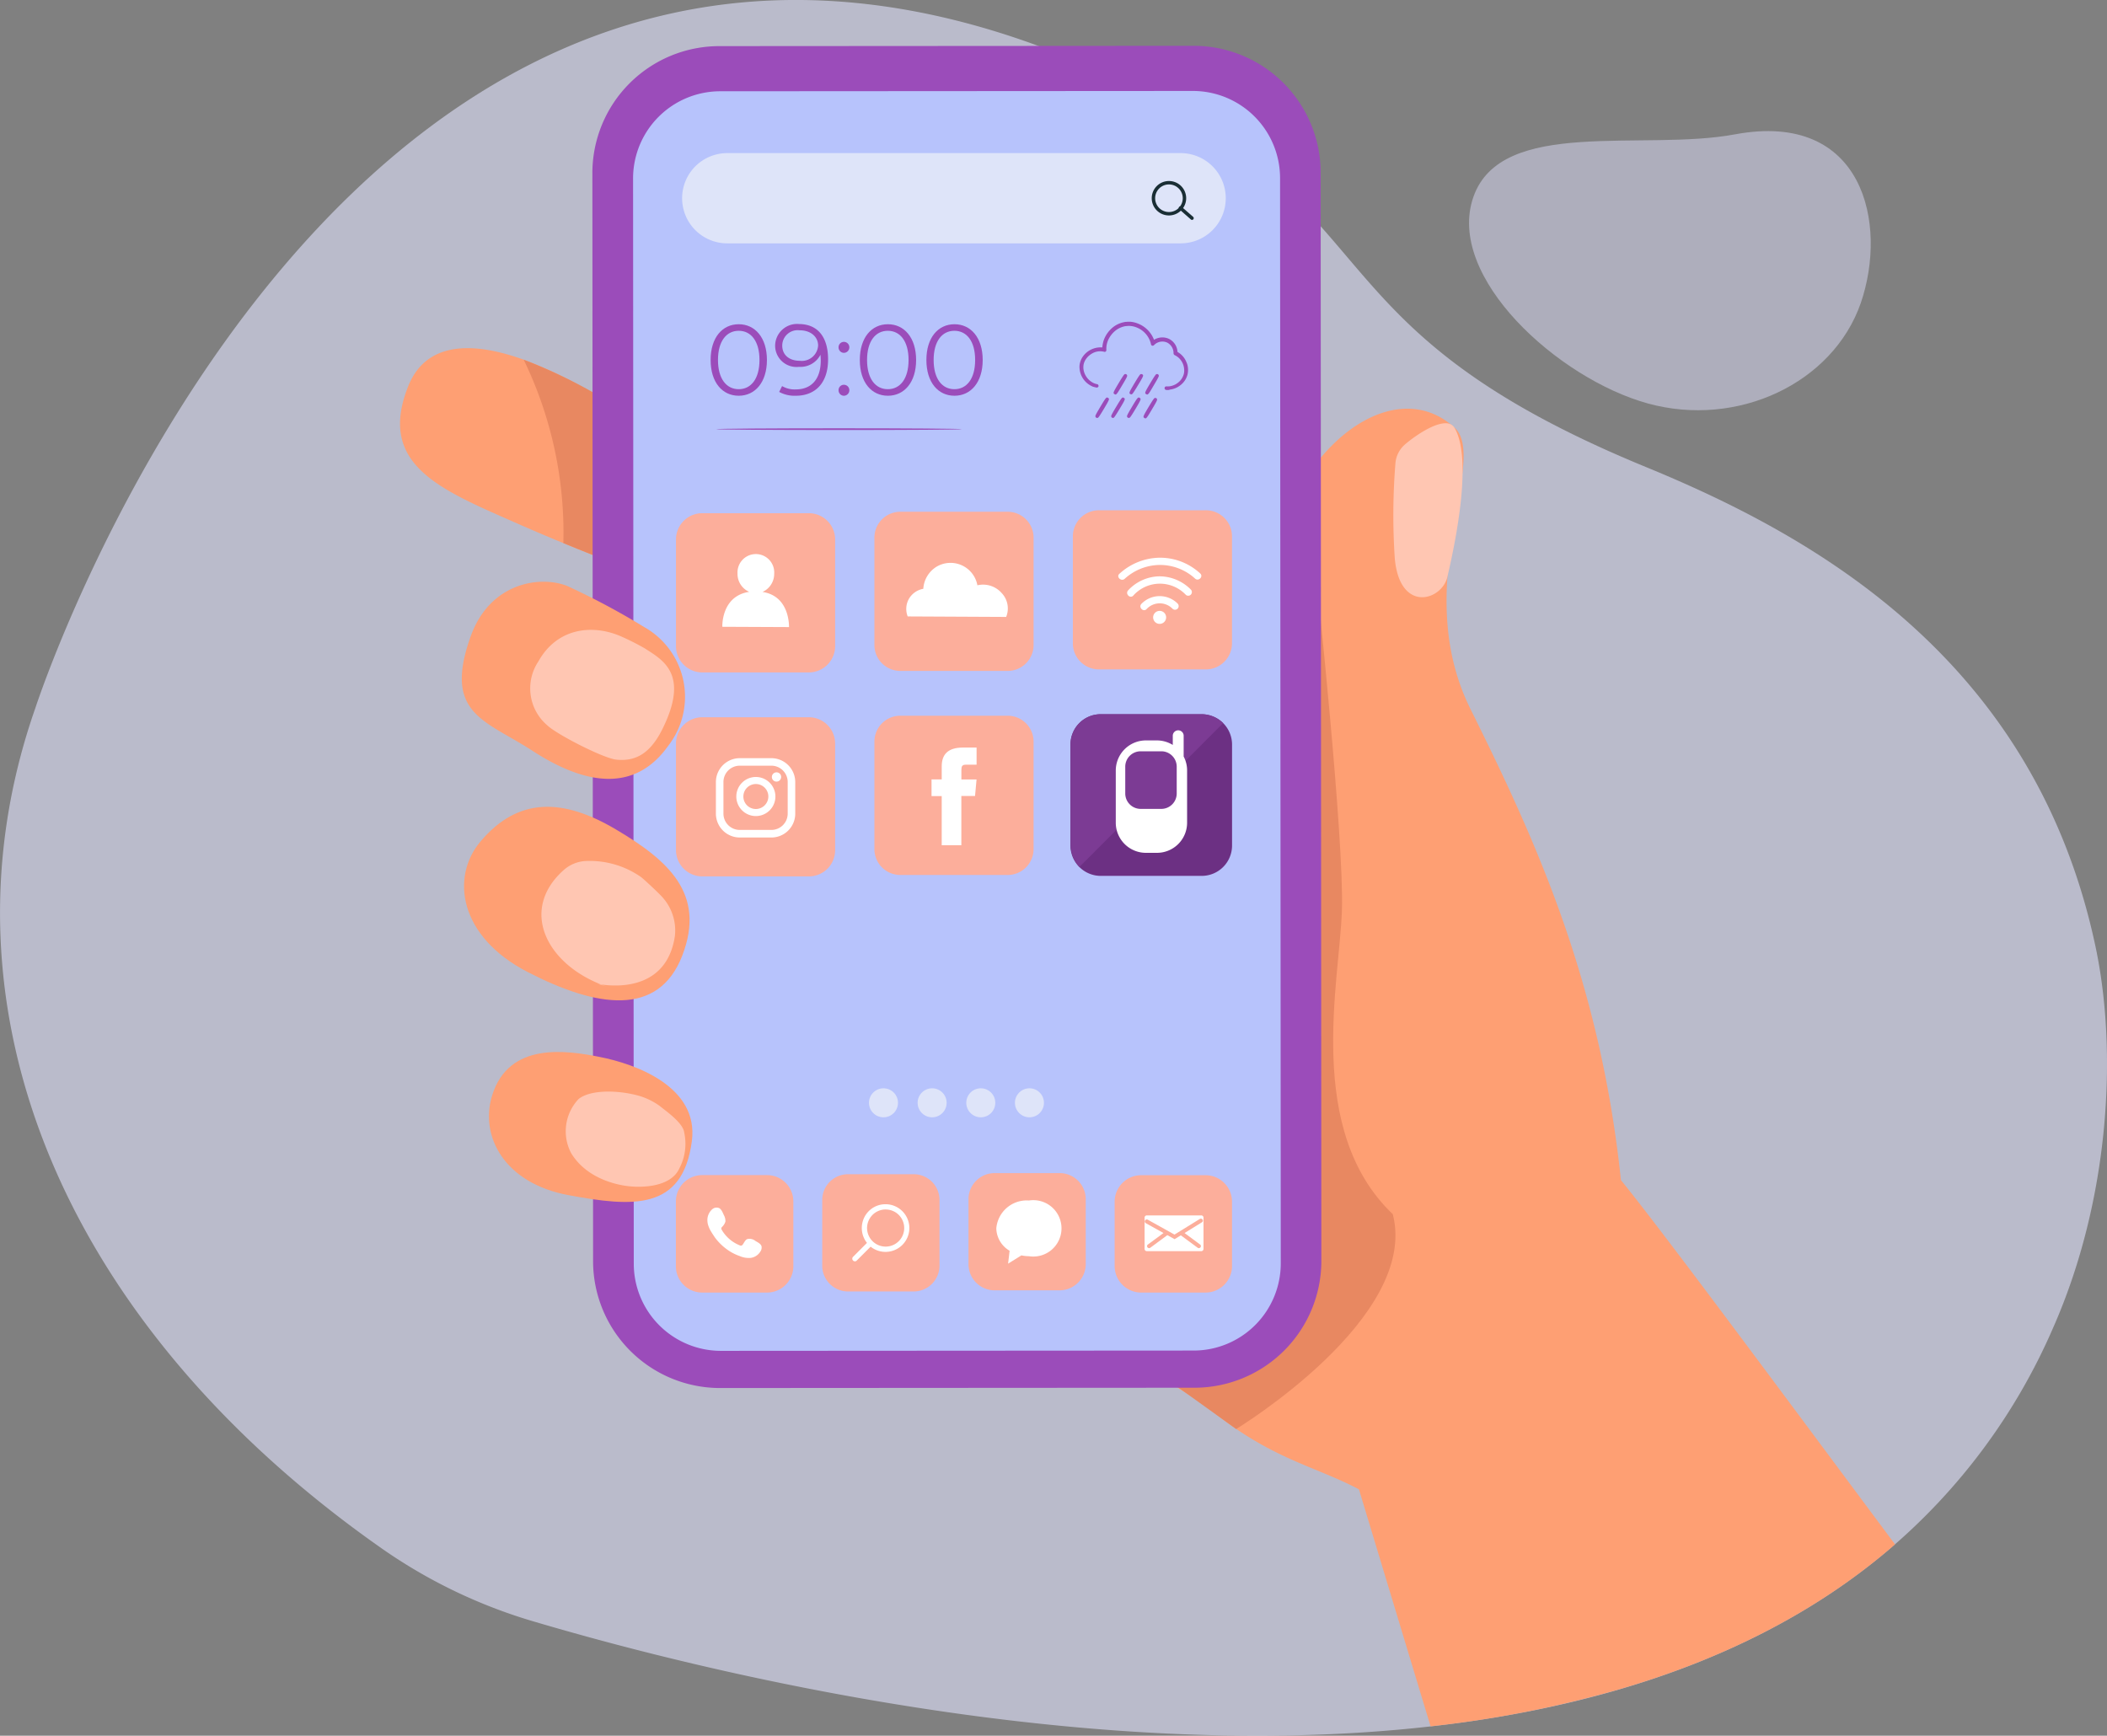 <svg xmlns="http://www.w3.org/2000/svg" width="240" height="197.729" viewBox="0 0 240 197.729">
  <rect x="0" y="0" width="240" height="197.729" fill="#808080" stroke="none"/>
  <g id="outils_app" transform="translate(-200.916 -173.788)">
    <g id="Calque_4" transform="translate(200.916 173.788)">
      <path id="Tracé_3846" data-name="Tracé 3846" d="M434.738,325.14a69.13,69.13,0,0,1-18.668,25.173c-8.835,7.492-19.345,12.6-30.7,15.926-36.968,10.82-83,2.719-109.907-3.993-5.461-1.365-10.131-2.673-13.78-3.752a59.392,59.392,0,0,1-17.268-8.3c-.023-.023-.057-.034-.08-.057-36.062-25.3-51.391-61.453-39.389-95.7.184-.539,35.546-109.3,119.384-73.374,36.808,15.765,23.269,29.166,64.069,45.929,19.069,7.837,44.312,21.812,51.242,54.787C442.1,293.541,441.278,310.373,434.738,325.14Z" transform="translate(-200.916 -173.788)" fill="#e1e2fe" opacity="0.6"/>
      <g id="Groupe_1720" transform="translate(167.329 14.935)" opacity="0.47">
        <path id="Tracé_1365" d="M956.4,323.567c-3.19,9.122-14.032,14.216-24.233,11.416s-23.074-14.422-19.884-23.533,19.379-5.163,29.843-7.137C956.717,301.629,959.528,314.5,956.4,323.567Z" transform="translate(-911.784 -303.953)" fill="#e1e2fe"/>
      </g>
    </g>
    <g id="Calque_6" transform="translate(246.48 179.01)">
      <g id="Groupe_3233" data-name="Groupe 3233" transform="translate(0 0)">
        <g id="Groupe_3225" data-name="Groupe 3225" transform="translate(0 34.441)">
          <path id="Tracé_3847" data-name="Tracé 3847" d="M626.525,545.511s-4.062-1.423-9.9-3.832c-1.71-.7-3.568-1.492-5.519-2.352-8.64-3.809-15.65-6.643-12.162-15.478,2.192-5.553,8.1-4.888,13.172-3.063a48.374,48.374,0,0,1,7.16,3.385Z" transform="translate(-598.027 -519.475)" fill="#fe9f73"/>
          <path id="Tracé_3848" data-name="Tracé 3848" d="M725.321,551.794A45.26,45.26,0,0,0,720.8,530.9a58.539,58.539,0,0,1,7.848,3.695l6.574,21.031C735.211,555.626,731.161,554.2,725.321,551.794Z" transform="translate(-706.713 -529.589)" fill="#e88861"/>
        </g>
        <g id="Groupe_3226" data-name="Groupe 3226" transform="translate(76.001 41.34)">
          <path id="Tracé_3849" data-name="Tracé 3849" d="M1354.02,709.56c.229-.2.459-.39.688-.6-12.4-16.637-26.516-35.729-31.22-41.489-2.364-22.649-9.7-38.7-17.119-53.628-7-14.055,2.088-28.466-1.824-32.081-7.274-6.689-19.161,2.983-20.94,16.866a47.7,47.7,0,0,0,.3,8.479c.723,6.632,1.01,20.263-2.57,28.879-.126.31-.264.62-.413.918-4.165,8.789-26.711,27.732-18.851,48.545.333.883,8.353,3.236,15.214,8.617,6.689,5.255,11.348,5.989,16.362,8.628l8.158,27a127.45,127.45,0,0,0,21.513-4.222C1334.676,722.158,1345.185,717.053,1354.02,709.56Z" transform="translate(-1260.42 -579.597)" fill="#fe9f73"/>
          <path id="Tracé_3850" data-name="Tracé 3850" d="M1584.328,609.41a73.953,73.953,0,0,1,.08-10.946,3.193,3.193,0,0,1,1.113-2.077c1.5-1.274,4.716-3.373,5.611-1.859,2,3.4.275,12.323-.815,16.981C1589.687,614.206,1584.9,615.663,1584.328,609.41Z" transform="translate(-1547.018 -592.348)" fill="#ffc6b2"/>
        </g>
        <path id="Tracé_3851" data-name="Tracé 3851" d="M1368.7,847.828s20.894-12.678,17.842-24.474c-10.039-9.569-6.058-26.516-5.794-34.616s-2.868-37.439-2.868-37.439L1361,842.3Z" transform="translate(-1273.459 -690.26)" fill="#e88861"/>
        <g id="Groupe_3229" data-name="Groupe 3229" transform="translate(21.912)">
          <g id="Groupe_3228" data-name="Groupe 3228">
            <path id="Tracé_3852" data-name="Tracé 3852" d="M857.578,372.164l-54.03.034a14.465,14.465,0,0,1-14.468-14.457L789,233.8a14.465,14.465,0,0,1,14.457-14.468l54.03-.034a14.465,14.465,0,0,1,14.468,14.457l.08,123.939A14.458,14.458,0,0,1,857.578,372.164Z" transform="translate(-789 -219.3)" fill="#9b4cba"/>
            <path id="Tracé_3853" data-name="Tracé 3853" d="M893.251,407.59l-53.835.034a9.931,9.931,0,0,1-9.936-9.925l-.08-123.629a9.931,9.931,0,0,1,9.925-9.936l53.835-.034a9.931,9.931,0,0,1,9.936,9.925l.08,123.629A9.931,9.931,0,0,1,893.251,407.59Z" transform="translate(-824.765 -258.96)" fill="#b7c3fc"/>
            <g id="Groupe_3227" data-name="Groupe 3227" transform="translate(8.009 10.017)">
              <path id="Tracé_3854" data-name="Tracé 3854" d="M925.807,433.557a6.038,6.038,0,0,1-6.035,6.047l-54.856.034a6.038,6.038,0,0,1-6.047-6.035l-.011-13.86L858.8,312.67a6.038,6.038,0,0,1,6.035-6.047h7.825l40.651-.023h6.368a6.038,6.038,0,0,1,6.047,6.035l.057,107.107Z" transform="translate(-858.8 -306.6)" fill="#b7c3fc"/>
            </g>
          </g>
        </g>
        <g id="Groupe_3230" data-name="Groupe 3230" transform="translate(7.037 61.048)">
          <path id="Tracé_3855" data-name="Tracé 3855" d="M671.377,751.85c-3.041-1.216-8.8-.448-11.015,5.76-3.144,8.823,1.629,9.489,7.045,13.011s11.382,5.152,15.444-.539a9.108,9.108,0,0,0-2.708-13.55A84.178,84.178,0,0,0,671.377,751.85Z" transform="translate(-659.359 -751.364)" fill="#fe9f73"/>
          <path id="Tracé_3856" data-name="Tracé 3856" d="M737.636,799.867a28.94,28.94,0,0,1,2.731,1.377c2.054,1.331,5.106,2.9,2.042,9.133-1.515,3.086-3.3,3.74-5.278,3.545-1.469-.149-6.827-2.891-7.882-3.924a5.524,5.524,0,0,1-1-7.263C730.4,798.88,734.423,798.479,737.636,799.867Z" transform="translate(-719.526 -793.655)" fill="#ffc6b2"/>
        </g>
        <g id="Groupe_3231" data-name="Groupe 3231" transform="translate(7.293 86.686)">
          <path id="Tracé_3857" data-name="Tracé 3857" d="M663.449,978.788c-3.385,4.027-2.467,10.8,5.393,14.858s14.9,5.152,17.612-1.893-1.629-10.843-7.584-14.365S667.786,973.636,663.449,978.788Z" transform="translate(-661.589 -974.82)" fill="#fe9f73"/>
          <path id="Tracé_3858" data-name="Tracé 3858" d="M749.749,1030.369c.367.275,2.191,1.985,2.478,2.341a5.654,5.654,0,0,1,1.388,4.406c-1.342,8.812-12.541,4.177-7.561,5.806-6.919-2.272-10.3-8.663-5.14-13.309a4.1,4.1,0,0,1,2.593-1.067A10.217,10.217,0,0,1,749.749,1030.369Z" transform="translate(-729.6 -1022.374)" fill="#ffc6b2"/>
        </g>
        <g id="Groupe_3232" data-name="Groupe 3232" transform="translate(10.135 114.615)">
          <path id="Tracé_3859" data-name="Tracé 3859" d="M686.7,1223.236c-1.4,4.589,1.388,9.959,8.709,11.313s13.011,1.8,14.055-6.161c.815-6.2-6.437-8.789-10.487-9.581C695.276,1218.073,688.6,1216.995,686.7,1223.236Z" transform="translate(-686.356 -1218.238)" fill="#fe9f73"/>
          <path id="Tracé_3860" data-name="Tracé 3860" d="M770.391,1257.962a7.726,7.726,0,0,1,2.7,1.251c.665.551,2.639,1.9,2.777,3.006a6,6,0,0,1-.539,4.073c-1.136,2.582-5.542,2.077-5.542,2.077s-4.647-.229-6.8-3.8a5.346,5.346,0,0,1,.849-6.15C765.124,1257.377,768.05,1257.377,770.391,1257.962Z" transform="translate(-753.634 -1253.055)" fill="#ffc6b2"/>
        </g>
      </g>
      <g id="Groupe_3318" data-name="Groupe 3318" transform="translate(31.423 12.22)">
        <g id="Groupe_3234" data-name="Groupe 3234" transform="translate(3.958 19.471)">
          <path id="Tracé_3861" data-name="Tracé 3861" d="M906.4,499.773c0-2.559,1.342-4.073,3.2-4.073s3.213,1.526,3.213,4.073-1.354,4.073-3.213,4.073S906.4,502.332,906.4,499.773Zm5.565,0c0-2.146-.964-3.327-2.364-3.327s-2.364,1.182-2.364,3.327.964,3.327,2.364,3.327S911.965,501.919,911.965,499.773Z" transform="translate(-906.4 -495.677)" fill="#9b4cba"/>
          <path id="Tracé_3862" data-name="Tracé 3862" d="M976.435,499.527c0,2.731-1.492,4.142-3.672,4.142a3.685,3.685,0,0,1-1.9-.436l.333-.665a2.815,2.815,0,0,0,1.56.379c1.732,0,2.845-1.113,2.845-3.293,0-.184-.011-.413-.034-.654a2.566,2.566,0,0,1-2.455,1.377,2.432,2.432,0,0,1-2.708-2.409,2.5,2.5,0,0,1,2.742-2.467C975.276,495.523,976.435,497,976.435,499.527Zm-1.136-1.595c0-.883-.734-1.721-2.123-1.721a1.757,1.757,0,0,0-1.962,1.744c0,1.056.78,1.733,2.019,1.733A1.859,1.859,0,0,0,975.3,497.932Z" transform="translate(-963.057 -495.5)" fill="#9b4cba"/>
          <path id="Tracé_3863" data-name="Tracé 3863" d="M1033.4,513.82a.607.607,0,0,1,.608-.62.617.617,0,0,1,.62.62.627.627,0,0,1-.62.631A.617.617,0,0,1,1033.4,513.82Zm0,4.888a.607.607,0,0,1,.608-.62.617.617,0,0,1,.62.62.627.627,0,0,1-.62.631A.617.617,0,0,1,1033.4,518.707Z" transform="translate(-1018.828 -511.169)" fill="#9b4cba"/>
          <path id="Tracé_3864" data-name="Tracé 3864" d="M1054.5,499.773c0-2.559,1.342-4.073,3.2-4.073s3.213,1.526,3.213,4.073-1.354,4.073-3.213,4.073S1054.5,502.332,1054.5,499.773Zm5.553,0c0-2.146-.964-3.327-2.364-3.327s-2.364,1.182-2.364,3.327.964,3.327,2.364,3.327S1060.053,501.919,1060.053,499.773Z" transform="translate(-1037.507 -495.677)" fill="#9b4cba"/>
          <path id="Tracé_3865" data-name="Tracé 3865" d="M1120.6,499.773c0-2.559,1.342-4.073,3.2-4.073s3.213,1.526,3.213,4.073-1.354,4.073-3.213,4.073S1120.6,502.332,1120.6,499.773Zm5.553,0c0-2.146-.964-3.327-2.364-3.327s-2.364,1.182-2.364,3.327.964,3.327,2.364,3.327S1126.153,501.919,1126.153,499.773Z" transform="translate(-1096.023 -495.677)" fill="#9b4cba"/>
        </g>
        <g id="Groupe_3238" data-name="Groupe 3238" transform="translate(0.711)">
          <g id="Groupe_3235" data-name="Groupe 3235">
            <path id="Tracé_3866" data-name="Tracé 3866" d="M934.883,336.08H883.24a5.139,5.139,0,0,1-5.14-5.14h0a5.139,5.139,0,0,1,5.14-5.14h51.643a5.139,5.139,0,0,1,5.14,5.14h0A5.139,5.139,0,0,1,934.883,336.08Z" transform="translate(-878.1 -325.8)" fill="#dee4f9"/>
          </g>
          <g id="Groupe_3236" data-name="Groupe 3236" transform="translate(53.491 3.178)">
            <path id="Tracé_3867" data-name="Tracé 3867" d="M1346.262,357.424a1.962,1.962,0,1,1,1.962-1.962A1.968,1.968,0,0,1,1346.262,357.424Zm0-3.534a1.572,1.572,0,1,0,1.572,1.572A1.574,1.574,0,0,0,1346.262,353.89Z" transform="translate(-1344.3 -353.5)" fill="#1a2e35"/>
          </g>
          <g id="Groupe_3237" data-name="Groupe 3237" transform="translate(56.601 6.093)">
            <path id="Tracé_3868" data-name="Tracé 3868" d="M1372.886,380.42a.173.173,0,0,1-.126-.046l-1.285-1.124a.2.2,0,1,1,.252-.3l1.285,1.124a.2.2,0,0,1,.023.275A.2.2,0,0,1,1372.886,380.42Z" transform="translate(-1371.406 -378.906)" fill="#1a2e35"/>
          </g>
        </g>
        <g id="Groupe_3272" data-name="Groupe 3272" transform="translate(45.964 19.219)">
          <g id="Groupe_3271" data-name="Groupe 3271">
            <g id="Groupe_3242" data-name="Groupe 3242">
              <g id="Groupe_3241" data-name="Groupe 3241">
                <g id="Groupe_3240" data-name="Groupe 3240">
                  <g id="Groupe_3239" data-name="Groupe 3239">
                    <path id="Tracé_3869" data-name="Tracé 3869" d="M1283.924,502.266c0-.011.149.011.413-.023a2.176,2.176,0,0,0,1.056-.459,2.062,2.062,0,0,0,.528-.631,1.647,1.647,0,0,0,.172-.436,2.431,2.431,0,0,0,.057-.5,2.8,2.8,0,0,0-.08-.528,2.374,2.374,0,0,0-.229-.528,2,2,0,0,0-.895-.815l-.023-.011v-.023a1.474,1.474,0,0,0-2.524-1.1l-.046.046-.011-.069a2.894,2.894,0,0,0-1.755-2.008,2.227,2.227,0,0,0-.711-.172.927.927,0,0,0-.184-.011h-.183a1.888,1.888,0,0,0-.356.046,2.759,2.759,0,0,0-1.251.6,3.047,3.047,0,0,0-.792,1.056,2.67,2.67,0,0,0-.229,1.216v.046l-.046-.011a2.079,2.079,0,0,0-1.377.161,2.346,2.346,0,0,0-.539.367,2.177,2.177,0,0,0-.39.482,1.972,1.972,0,0,0-.218.539,1.732,1.732,0,0,0-.034.539,2.062,2.062,0,0,0,.287.918,2.146,2.146,0,0,0,.987.906,2.93,2.93,0,0,0,.459.149h-.034a.355.355,0,0,1-.092-.023.906.906,0,0,1-.149-.034,2.033,2.033,0,0,1-.2-.069,2.179,2.179,0,0,1-1.01-.906,2.115,2.115,0,0,1-.3-.929,1.88,1.88,0,0,1,.034-.562,2.113,2.113,0,0,1,.218-.562,2.3,2.3,0,0,1,.4-.493,2.415,2.415,0,0,1,.562-.379,2.068,2.068,0,0,1,1.423-.172l-.046.034a2.676,2.676,0,0,1,.241-1.251,3.238,3.238,0,0,1,.815-1.09,2.7,2.7,0,0,1,1.285-.62,3.558,3.558,0,0,1,.367-.046h.184a.987.987,0,0,1,.184.011,2.574,2.574,0,0,1,.723.184,2.956,2.956,0,0,1,1.8,2.054l-.069-.023a1.541,1.541,0,0,1,2.639,1.147l-.023-.034a2.128,2.128,0,0,1,.918.849,2.459,2.459,0,0,1,.229.539,3.037,3.037,0,0,1,.08.551,2.453,2.453,0,0,1-.057.516,1.93,1.93,0,0,1-.184.447,2.169,2.169,0,0,1-1.629,1.09c-.138.011-.241.011-.31.011A.12.12,0,0,1,1283.924,502.266Z" transform="translate(-1274.022 -494.717)" fill="#9b4cba"/>
                    <path id="Tracé_3870" data-name="Tracé 3870" d="M1282.6,501.068h-.115a.521.521,0,0,1-.115-.011.2.2,0,0,1-.161-.138.227.227,0,0,1,.046-.207.235.235,0,0,1,.184-.057,1.941,1.941,0,0,0,.344-.011,1.994,1.994,0,0,0,.964-.425,1.765,1.765,0,0,0,.482-.574,1.629,1.629,0,0,0,.161-.4,1.486,1.486,0,0,0,.046-.447,2.122,2.122,0,0,0-.069-.482,1.8,1.8,0,0,0-.207-.482,1.829,1.829,0,0,0-.8-.734.245.245,0,0,1-.138-.2,1.354,1.354,0,0,0-.711-1.228,1.318,1.318,0,0,0-1.48.252l-.046.046a.2.2,0,0,1-.195.046.2.2,0,0,1-.138-.149l-.011-.069a2.67,2.67,0,0,0-1.629-1.859,2.347,2.347,0,0,0-.654-.161.813.813,0,0,0-.161-.011h-.172l-.092.011a1.555,1.555,0,0,0-.229.023,2.517,2.517,0,0,0-1.17.562,2.957,2.957,0,0,0-.746.987,2.459,2.459,0,0,0-.218,1.124v.046a.208.208,0,0,1-.069.161.186.186,0,0,1-.172.034l-.046-.011a1.808,1.808,0,0,0-1.239.149,2.456,2.456,0,0,0-.5.344,2.191,2.191,0,0,0-.356.436,1.7,1.7,0,0,0-.2.482,1.828,1.828,0,0,0-.034.482,1.941,1.941,0,0,0,.264.838,2.063,2.063,0,0,0,.895.838,1.948,1.948,0,0,0,.379.126.185.185,0,0,1,.161.1.229.229,0,0,1,.023.149.213.213,0,0,1-.252.138l-.092-.023a1.427,1.427,0,0,1-.184-.046l-.046-.011a.541.541,0,0,1-.172-.069,2.431,2.431,0,0,1-1.411-2,1.875,1.875,0,0,1,.034-.608,2.306,2.306,0,0,1,.241-.62,2.561,2.561,0,0,1,.436-.539,2.5,2.5,0,0,1,1.882-.654,3.154,3.154,0,0,1,.252-1.056,3.4,3.4,0,0,1,.861-1.159,2.9,2.9,0,0,1,1.377-.665,1.156,1.156,0,0,1,.287-.034l.092-.011h.207a1.461,1.461,0,0,1,.218.011,3.016,3.016,0,0,1,.769.2,3.212,3.212,0,0,1,1.824,1.847,1.8,1.8,0,0,1,1.721-.1,1.763,1.763,0,0,1,.952,1.48,2.323,2.323,0,0,1,.872.861,3.333,3.333,0,0,1,.252.585,2.5,2.5,0,0,1,.08.6,2.356,2.356,0,0,1-.069.562,2.4,2.4,0,0,1-.207.5,2.269,2.269,0,0,1-.6.688,2.344,2.344,0,0,1-1.182.493A.5.5,0,0,1,1282.6,501.068Z" transform="translate(-1272.5 -493.3)" fill="#9b4cba"/>
                  </g>
                </g>
              </g>
            </g>
            <g id="Groupe_3246" data-name="Groupe 3246" transform="translate(3.899 5.95)">
              <g id="Groupe_3245" data-name="Groupe 3245">
                <g id="Groupe_3244" data-name="Groupe 3244">
                  <g id="Groupe_3243" data-name="Groupe 3243">
                    <path id="Tracé_3871" data-name="Tracé 3871" d="M1309.436,546.9a16.267,16.267,0,0,1-1.147,1.916,8.318,8.318,0,0,1,.539-.975A10.632,10.632,0,0,1,1309.436,546.9Z" transform="translate(-1308.08 -546.699)" fill="#9b4cba"/>
                    <path id="Tracé_3872" data-name="Tracé 3872" d="M1306.7,547.494a.3.3,0,0,1-.115-.046c-.184-.115-.184-.149.47-1.251.6-1,.643-1.01.723-1.033a.229.229,0,0,1,.149.023h0a.178.178,0,0,1,.092.126c.023.08.034.126-.562,1.124C1306.956,547.288,1306.818,547.494,1306.7,547.494Z" transform="translate(-1306.484 -545.161)" fill="#9b4cba"/>
                  </g>
                </g>
              </g>
            </g>
            <g id="Groupe_3250" data-name="Groupe 3250" transform="translate(5.701 5.95)">
              <g id="Groupe_3249" data-name="Groupe 3249">
                <g id="Groupe_3248" data-name="Groupe 3248">
                  <g id="Groupe_3247" data-name="Groupe 3247">
                    <path id="Tracé_3873" data-name="Tracé 3873" d="M1325.136,546.9a16.244,16.244,0,0,1-1.147,1.916,8.318,8.318,0,0,1,.539-.975A10.682,10.682,0,0,1,1325.136,546.9Z" transform="translate(-1323.78 -546.699)" fill="#9b4cba"/>
                    <path id="Tracé_3874" data-name="Tracé 3874" d="M1322.392,547.471a.335.335,0,0,1-.1-.023c-.184-.115-.184-.149.47-1.251.6-1,.643-1.01.723-1.033a.229.229,0,0,1,.149.023h0c.184.115.184.149-.482,1.251-.6,1-.643,1.01-.723,1.033Z" transform="translate(-1322.184 -545.161)" fill="#9b4cba"/>
                  </g>
                </g>
              </g>
            </g>
            <g id="Groupe_3254" data-name="Groupe 3254" transform="translate(7.502 5.95)">
              <g id="Groupe_3253" data-name="Groupe 3253">
                <g id="Groupe_3252" data-name="Groupe 3252">
                  <g id="Groupe_3251" data-name="Groupe 3251">
                    <path id="Tracé_3875" data-name="Tracé 3875" d="M1340.936,546.9a16.244,16.244,0,0,1-1.147,1.916,8.318,8.318,0,0,1,.539-.975A6.736,6.736,0,0,1,1340.936,546.9Z" transform="translate(-1339.569 -546.699)" fill="#9b4cba"/>
                    <path id="Tracé_3876" data-name="Tracé 3876" d="M1338.1,547.494a.3.3,0,0,1-.115-.046c-.184-.115-.184-.149.47-1.251.6-1,.642-1.01.723-1.033a.229.229,0,0,1,.149.023h0a.178.178,0,0,1,.092.126c.023.08.034.126-.562,1.124C1338.368,547.288,1338.23,547.494,1338.1,547.494Z" transform="translate(-1337.884 -545.161)" fill="#9b4cba"/>
                  </g>
                </g>
              </g>
            </g>
            <g id="Groupe_3258" data-name="Groupe 3258" transform="translate(1.816 8.621)">
              <g id="Groupe_3257" data-name="Groupe 3257">
                <g id="Groupe_3256" data-name="Groupe 3256">
                  <g id="Groupe_3255" data-name="Groupe 3255">
                    <path id="Tracé_3877" data-name="Tracé 3877" d="M1291.236,570.3a16.281,16.281,0,0,1-1.147,1.916,16.25,16.25,0,0,1,1.147-1.916Z" transform="translate(-1289.886 -570.085)" fill="#9b4cba"/>
                    <path id="Tracé_3878" data-name="Tracé 3878" d="M1288.535,570.766a.335.335,0,0,1-.1-.023.178.178,0,0,1-.092-.126c-.023-.08-.034-.126.562-1.124.654-1.1.688-1.113.872-1.01h0c.184.115.184.149-.47,1.251-.6,1-.643,1.01-.723,1.033Z" transform="translate(-1288.332 -568.441)" fill="#9b4cba"/>
                  </g>
                </g>
              </g>
            </g>
            <g id="Groupe_3262" data-name="Groupe 3262" transform="translate(3.618 8.621)">
              <g id="Groupe_3261" data-name="Groupe 3261">
                <g id="Groupe_3260" data-name="Groupe 3260">
                  <g id="Groupe_3259" data-name="Groupe 3259">
                    <path id="Tracé_3879" data-name="Tracé 3879" d="M1306.936,570.3a16.281,16.281,0,0,1-1.147,1.916,8.313,8.313,0,0,1,.539-.975A10.632,10.632,0,0,1,1306.936,570.3Z" transform="translate(-1305.586 -570.085)" fill="#9b4cba"/>
                    <path id="Tracé_3880" data-name="Tracé 3880" d="M1304.235,570.766a.335.335,0,0,1-.1-.023.178.178,0,0,1-.092-.126c-.023-.08-.034-.126.562-1.124.666-1.1.688-1.113.872-1.01h0c.183.115.183.149-.482,1.251-.6,1-.642,1.01-.723,1.033Z" transform="translate(-1304.032 -568.441)" fill="#9b4cba"/>
                  </g>
                </g>
              </g>
            </g>
            <g id="Groupe_3266" data-name="Groupe 3266" transform="translate(5.419 8.621)">
              <g id="Groupe_3265" data-name="Groupe 3265">
                <g id="Groupe_3264" data-name="Groupe 3264">
                  <g id="Groupe_3263" data-name="Groupe 3263">
                    <path id="Tracé_3881" data-name="Tracé 3881" d="M1322.736,570.3a8.345,8.345,0,0,1-.539.975,8.245,8.245,0,0,1-.608.941,8.326,8.326,0,0,1,.539-.975A6.743,6.743,0,0,1,1322.736,570.3Z" transform="translate(-1321.374 -570.085)" fill="#9b4cba"/>
                    <path id="Tracé_3882" data-name="Tracé 3882" d="M1319.935,570.766a.335.335,0,0,1-.1-.023.178.178,0,0,1-.092-.126c-.023-.08-.034-.126.562-1.124.654-1.1.688-1.113.872-1.01h0c.183.115.183.149-.47,1.251-.6,1-.643,1.01-.723,1.033Z" transform="translate(-1319.732 -568.441)" fill="#9b4cba"/>
                  </g>
                </g>
              </g>
            </g>
            <g id="Groupe_3270" data-name="Groupe 3270" transform="translate(7.307 8.67)">
              <g id="Groupe_3269" data-name="Groupe 3269">
                <g id="Groupe_3268" data-name="Groupe 3268">
                  <g id="Groupe_3267" data-name="Groupe 3267">
                    <path id="Tracé_3883" data-name="Tracé 3883" d="M1339.136,570.7a16.237,16.237,0,0,1-1.147,1.916,8.326,8.326,0,0,1,.539-.975A6.762,6.762,0,0,1,1339.136,570.7Z" transform="translate(-1337.78 -570.487)" fill="#9b4cba"/>
                    <path id="Tracé_3884" data-name="Tracé 3884" d="M1336.4,571.194a.3.3,0,0,1-.115-.046c-.184-.115-.184-.149.47-1.251.6-1,.643-1.01.723-1.033a.229.229,0,0,1,.149.023h0a.178.178,0,0,1,.092.126c.023.08.034.126-.562,1.124C1336.656,570.988,1336.518,571.194,1336.4,571.194Z" transform="translate(-1336.184 -568.861)" fill="#9b4cba"/>
                  </g>
                </g>
              </g>
            </g>
          </g>
        </g>
        <g id="Groupe_3273" data-name="Groupe 3273" transform="translate(21.995 106.534)">
          <circle id="Ellipse_480" data-name="Ellipse 480" cx="1.652" cy="1.652" r="1.652" fill="#dee4f9"/>
        </g>
        <g id="Groupe_3274" data-name="Groupe 3274" transform="translate(27.537 106.534)">
          <circle id="Ellipse_481" data-name="Ellipse 481" cx="1.652" cy="1.652" r="1.652" fill="#dee4f9"/>
        </g>
        <g id="Groupe_3275" data-name="Groupe 3275" transform="translate(33.079 106.534)">
          <circle id="Ellipse_482" data-name="Ellipse 482" cx="1.652" cy="1.652" r="1.652" fill="#dee4f9"/>
        </g>
        <g id="Groupe_3276" data-name="Groupe 3276" transform="translate(38.621 106.534)">
          <circle id="Ellipse_483" data-name="Ellipse 483" cx="1.652" cy="1.652" r="1.652" fill="#dee4f9"/>
        </g>
        <g id="Groupe_3277" data-name="Groupe 3277" transform="translate(0 116.424)">
          <path id="Tracé_3885" data-name="Tracé 3885" d="M882.284,1353.878h-7.389a3,3,0,0,1-2.995-2.995v-7.389a3,3,0,0,1,2.995-2.995h7.389a3,3,0,0,1,2.995,2.995v7.389A3,3,0,0,1,882.284,1353.878Z" transform="translate(-871.9 -1340.5)" fill="#fcae9b"/>
        </g>
        <g id="Groupe_3278" data-name="Groupe 3278" transform="translate(16.671 116.321)">
          <path id="Tracé_3886" data-name="Tracé 3886" d="M1027.618,1352.956h-7.481a2.936,2.936,0,0,1-2.937-2.937v-7.481a2.936,2.936,0,0,1,2.937-2.937h7.481a2.936,2.936,0,0,1,2.937,2.937v7.481A2.943,2.943,0,0,1,1027.618,1352.956Z" transform="translate(-1017.2 -1339.6)" fill="#fcae9b"/>
        </g>
        <g id="Groupe_3279" data-name="Groupe 3279" transform="translate(33.331 116.194)">
          <path id="Tracé_3887" data-name="Tracé 3887" d="M1172.772,1351.855h-7.389a2.977,2.977,0,0,1-2.983-2.983v-7.389a2.977,2.977,0,0,1,2.983-2.983h7.389a2.977,2.977,0,0,1,2.983,2.983v7.389A2.992,2.992,0,0,1,1172.772,1351.855Z" transform="translate(-1162.4 -1338.5)" fill="#fcae9b"/>
        </g>
        <g id="Groupe_3280" data-name="Groupe 3280" transform="translate(49.98 116.435)">
          <path id="Tracé_3888" data-name="Tracé 3888" d="M1317.849,1353.967h-7.332a3.021,3.021,0,0,1-3.018-3.018v-7.332a3.021,3.021,0,0,1,3.018-3.018h7.332a3.021,3.021,0,0,1,3.018,3.018v7.332A3.021,3.021,0,0,1,1317.849,1353.967Z" transform="translate(-1307.5 -1340.6)" fill="#fcae9b"/>
        </g>
        <g id="Groupe_3281" data-name="Groupe 3281" transform="translate(3.591 120.117)">
          <path id="Tracé_3889" data-name="Tracé 3889" d="M908.661,1376.49a1.072,1.072,0,0,0-.918-.207c-.241.092-.39.47-.539.654a.243.243,0,0,1-.3.069,4.153,4.153,0,0,1-2.065-1.767.251.251,0,0,1,.034-.344,1.4,1.4,0,0,0,.379-.608,1.372,1.372,0,0,0-.172-.723c-.126-.264-.264-.654-.528-.8a.746.746,0,0,0-.792.115,1.631,1.631,0,0,0-.562,1.274,2.264,2.264,0,0,0,.046.4,3.264,3.264,0,0,0,.39.9c.126.207.264.413.4.62a6.262,6.262,0,0,0,1.755,1.629,5.568,5.568,0,0,0,1.09.516,2.555,2.555,0,0,0,1.274.207,1.551,1.551,0,0,0,1.159-.861.809.809,0,0,0,.057-.436C909.315,1376.823,908.9,1376.639,908.661,1376.49Z" transform="translate(-903.2 -1372.691)" fill="#fff" fill-rule="evenodd"/>
        </g>
        <g id="Groupe_3282" data-name="Groupe 3282" transform="translate(20.096 119.74)">
          <path id="Tracé_3890" data-name="Tracé 3890" d="M1047.343,1375.906a.287.287,0,0,1-.207-.092.3.3,0,0,1,0-.425l1.583-1.583a2.733,2.733,0,0,1,.2-3.614,2.681,2.681,0,0,1,1.916-.792,2.714,2.714,0,0,1,1.916,4.635,2.715,2.715,0,0,1-3.614.2l-1.583,1.583A.269.269,0,0,1,1047.343,1375.906Zm3.5-5.909a2.115,2.115,0,1,0,1.5.62A2.118,2.118,0,0,0,1050.842,1370Z" transform="translate(-1047.05 -1369.4)" fill="#fff"/>
        </g>
        <path id="Tracé_3891" data-name="Tracé 3891" d="M1343.66,1380.5h-6.207a.255.255,0,0,0-.252.252v3.568a.255.255,0,0,0,.252.252h6.207a.255.255,0,0,0,.252-.252v-3.568A.255.255,0,0,0,1343.66,1380.5Zm.08.78-1.985,1.228,1.767,1.308a.224.224,0,0,1,.046.321.24.24,0,0,1-.184.092.221.221,0,0,1-.138-.046l-1.916-1.411-.711.436-.826-.459-1.939,1.434a.221.221,0,0,1-.138.046.24.24,0,0,1-.184-.092.224.224,0,0,1,.046-.321l1.778-1.308-2.019-1.124a.228.228,0,0,1,.218-.4l3.052,1.7,2.88-1.778a.231.231,0,0,1,.321.08A.206.206,0,0,1,1343.74,1381.28Z" transform="translate(-1283.813 -1259.487)" fill="#fff" fill-rule="evenodd"/>
        <path id="Tracé_3892" data-name="Tracé 3892" d="M1193.718,1365.7a3.479,3.479,0,0,0-3.718,3.178,3.036,3.036,0,0,0,1.515,2.547l-.172,1.469,1.515-.941a4.183,4.183,0,0,0,.849.092,3.212,3.212,0,1,0,.011-6.345Z" transform="translate(-1153.502 -1246.385)" fill="#fff" fill-rule="evenodd"/>
        <g id="Groupe_3284" data-name="Groupe 3284" transform="translate(4.578 31.346)">
          <g id="Groupe_3283" data-name="Groupe 3283">
            <path id="Tracé_3893" data-name="Tracé 3893" d="M939.8,599.1c0,.057-6.265.1-14,.1s-14-.046-14-.1,6.265-.1,14-.1S939.8,599.046,939.8,599.1Z" transform="translate(-911.8 -599)" fill="#9b4cba"/>
          </g>
        </g>
        <g id="Groupe_3317" data-name="Groupe 3317" transform="translate(0.011 40.686)">
          <g id="Groupe_3285" data-name="Groupe 3285" transform="translate(0 0.333)">
            <path id="Tracé_3894" data-name="Tracé 3894" d="M887.134,701.44H874.995A3,3,0,0,1,872,698.445V686.295a3,3,0,0,1,2.995-2.995h12.139a3,3,0,0,1,2.995,2.995v12.139A3,3,0,0,1,887.134,701.44Z" transform="translate(-872 -683.3)" fill="#fcae9b"/>
          </g>
          <g id="Groupe_3286" data-name="Groupe 3286" transform="translate(22.603 0.172)">
            <path id="Tracé_3895" data-name="Tracé 3895" d="M1084.18,700.028h-12.231A2.948,2.948,0,0,1,1069,697.08V684.849a2.948,2.948,0,0,1,2.949-2.949h12.231a2.948,2.948,0,0,1,2.949,2.949V697.08A2.948,2.948,0,0,1,1084.18,700.028Z" transform="translate(-1069 -681.9)" fill="#fcae9b"/>
          </g>
          <g id="Groupe_3287" data-name="Groupe 3287" transform="translate(45.206)">
            <path id="Tracé_3896" data-name="Tracé 3896" d="M1281.145,698.529h-12.162a2.977,2.977,0,0,1-2.983-2.983V683.383a2.977,2.977,0,0,1,2.983-2.983h12.162a2.977,2.977,0,0,1,2.983,2.983v12.162A2.985,2.985,0,0,1,1281.145,698.529Z" transform="translate(-1266 -680.4)" fill="#fcae9b"/>
          </g>
          <g id="Groupe_3288" data-name="Groupe 3288" transform="translate(0 23.579)">
            <path id="Tracé_3897" data-name="Tracé 3897" d="M887.134,904.029H874.995A3,3,0,0,1,872,901.034V888.895a3,3,0,0,1,2.995-2.995h12.139a3,3,0,0,1,2.995,2.995v12.139A2.989,2.989,0,0,1,887.134,904.029Z" transform="translate(-872 -885.9)" fill="#fcae9b"/>
          </g>
          <g id="Groupe_3289" data-name="Groupe 3289" transform="translate(22.603 23.406)">
            <path id="Tracé_3898" data-name="Tracé 3898" d="M1084.18,902.54h-12.231a2.948,2.948,0,0,1-2.949-2.949V887.349a2.948,2.948,0,0,1,2.949-2.949h12.231a2.948,2.948,0,0,1,2.949,2.949V899.58A2.95,2.95,0,0,1,1084.18,902.54Z" transform="translate(-1069 -884.4)" fill="#fcae9b"/>
          </g>
          <g id="Groupe_3293" data-name="Groupe 3293" transform="translate(4.544 28.237)">
            <g id="Groupe_3290" data-name="Groupe 3290" transform="translate(6.379 1.618)">
              <path id="Tracé_3899" data-name="Tracé 3899" d="M967.728,940.6a.528.528,0,1,0,.528.528A.519.519,0,0,0,967.728,940.6Z" transform="translate(-967.2 -940.6)" fill="#fff"/>
            </g>
            <g id="Groupe_3291" data-name="Groupe 3291" transform="translate(2.329 2.146)">
              <path id="Tracé_3900" data-name="Tracé 3900" d="M934.126,945.2a2.226,2.226,0,1,0,2.226,2.226A2.228,2.228,0,0,0,934.126,945.2Zm0,3.649a1.423,1.423,0,1,1,1.423-1.423A1.43,1.43,0,0,1,934.126,948.849Z" transform="translate(-931.9 -945.2)" fill="#fff"/>
            </g>
            <g id="Groupe_3292" data-name="Groupe 3292">
              <path id="Tracé_3901" data-name="Tracé 3901" d="M917.922,935.541h-3.6a2.725,2.725,0,0,1-2.719-2.719v-3.6a2.725,2.725,0,0,1,2.719-2.719h3.6a2.725,2.725,0,0,1,2.719,2.719v3.6A2.718,2.718,0,0,1,917.922,935.541Zm-3.6-8.181a1.858,1.858,0,0,0-1.859,1.859v3.6a1.858,1.858,0,0,0,1.859,1.859h3.6a1.858,1.858,0,0,0,1.859-1.859v-3.6a1.858,1.858,0,0,0-1.859-1.859Z" transform="translate(-911.6 -926.5)" fill="#fff"/>
            </g>
          </g>
          <path id="XMLID_00000076580733520811357710000010380671065386885781_" d="M1126.859,927.129h2.237v-5.611h1.56l.172-1.882H1129.1V918.57c0-.447.092-.62.516-.62h1.216V916h-1.549c-1.664,0-2.421.734-2.421,2.134v1.492H1125.7v1.9h1.159Z" transform="translate(-1096.591 -888.968)" fill="#fff"/>
          <g id="Groupe_3298" data-name="Groupe 3298" transform="translate(5.277 5.003)">
            <g id="Groupe_3297" data-name="Groupe 3297">
              <g id="Groupe_3296" data-name="Groupe 3296">
                <g id="Groupe_3295" data-name="Groupe 3295">
                  <g id="Groupe_3294" data-name="Groupe 3294">
                    <path id="Tracé_3902" data-name="Tracé 3902" d="M922.57,728.3a2.25,2.25,0,0,0,1.331-2.065,2.093,2.093,0,1,0-4.176-.023,2.219,2.219,0,0,0,1.331,2.077c-3.213.482-3.063,3.981-3.063,3.981l7.6.034C925.576,732.318,925.748,728.785,922.57,728.3Z" transform="translate(-917.991 -724)" fill="#fff"/>
                  </g>
                </g>
              </g>
            </g>
          </g>
          <g id="Groupe_3302" data-name="Groupe 3302" transform="translate(26.229 5.997)">
            <g id="Groupe_3301" data-name="Groupe 3301">
              <g id="Groupe_3300" data-name="Groupe 3300">
                <g id="Groupe_3299" data-name="Groupe 3299">
                  <path id="Tracé_3903" data-name="Tracé 3903" d="M1111.985,738.823a2.547,2.547,0,0,0-.5-2.708,2.818,2.818,0,0,0-2.777-.895,3.111,3.111,0,0,0-4.681-2.1,3.182,3.182,0,0,0-1.48,2.5,2.368,2.368,0,0,0-1.641,1.147,2.343,2.343,0,0,0-.138,2Z" transform="translate(-1100.604 -732.67)" fill="#fff"/>
                </g>
              </g>
            </g>
          </g>
          <g id="Groupe_3316" data-name="Groupe 3316" transform="translate(50.379 5.404)">
            <g id="Groupe_3315" data-name="Groupe 3315">
              <g id="Groupe_3314" data-name="Groupe 3314">
                <g id="Groupe_3304" data-name="Groupe 3304" transform="translate(3.972 6.058)">
                  <g id="Groupe_3303" data-name="Groupe 3303">
                    <path id="Tracé_3904" data-name="Tracé 3904" d="M1347.18,781.046a.74.74,0,1,1-.734-.746A.735.735,0,0,1,1347.18,781.046Z" transform="translate(-1345.7 -780.3)" fill="#fff"/>
                  </g>
                </g>
                <g id="Groupe_3307" data-name="Groupe 3307" transform="translate(2.519 4.376)">
                  <g id="Groupe_3306" data-name="Groupe 3306">
                    <g id="Groupe_3305" data-name="Groupe 3305">
                      <path id="Tracé_3905" data-name="Tracé 3905" d="M1333.744,767.113a2.039,2.039,0,0,1,2.96-.034.414.414,0,0,0,.585-.585,2.892,2.892,0,0,0-4.142.034c-.356.379.229.975.6.585Z" transform="translate(-1333.037 -765.637)" fill="#fff"/>
                    </g>
                  </g>
                </g>
                <g id="Groupe_3310" data-name="Groupe 3310">
                  <g id="Groupe_3309" data-name="Groupe 3309">
                    <g id="Groupe_3308" data-name="Groupe 3308">
                      <path id="Tracé_3906" data-name="Tracé 3906" d="M1311.808,729.908a6.016,6.016,0,0,1,3.97-1.583,5.918,5.918,0,0,1,4.05,1.549c.39.367.987-.218.585-.585a6.729,6.729,0,0,0-4.635-1.79,6.915,6.915,0,0,0-4.555,1.824c-.413.344.184.929.585.585Z" transform="translate(-1311.083 -727.499)" fill="#fff"/>
                    </g>
                  </g>
                </g>
                <g id="Groupe_3313" data-name="Groupe 3313" transform="translate(1.01 2.122)">
                  <g id="Groupe_3312" data-name="Groupe 3312">
                    <g id="Groupe_3311" data-name="Groupe 3311">
                      <path id="Tracé_3907" data-name="Tracé 3907" d="M1320.586,748.186a4.068,4.068,0,0,1,5.978-.092.414.414,0,0,0,.585-.585,5.038,5.038,0,0,0-3.637-1.515A4.975,4.975,0,0,0,1320,747.59c-.367.4.218.987.585.6Z" transform="translate(-1319.884 -745.994)" fill="#fff"/>
                    </g>
                  </g>
                </g>
              </g>
            </g>
          </g>
        </g>
      </g>
    </g>
    <g id="Calque_5" transform="translate(322.846 255.15)">
      <g id="Groupe_3322" data-name="Groupe 3322" transform="translate(0 0)">
        <g id="Groupe_3321" data-name="Groupe 3321">
          <path id="Tracé_3908" data-name="Tracé 3908" d="M1267.054,882.9h11.5a3.457,3.457,0,0,1,3.454,3.454v11.508a3.457,3.457,0,0,1-3.454,3.454h-11.5a3.457,3.457,0,0,1-3.453-3.454v-11.52A3.447,3.447,0,0,1,1267.054,882.9Z" transform="translate(-1263.6 -882.9)" fill="#6c3083" fill-rule="evenodd"/>
          <path id="Tracé_3909" data-name="Tracé 3909" d="M1267.141,882.9h11.5a3.61,3.61,0,0,1,2.444,1.01l-16.373,16.384a3.79,3.79,0,0,1-1.01-2.444V886.342A3.43,3.43,0,0,1,1267.141,882.9Z" transform="translate(-1263.688 -882.9)" fill="#7c3b94" fill-rule="evenodd"/>
          <g id="Groupe_3320" data-name="Groupe 3320" transform="translate(5.163 1.859)">
            <g id="Groupe_3319" data-name="Groupe 3319">
              <path id="Tracé_3910" data-name="Tracé 3910" d="M1316.333,902.06V899.72a.62.62,0,1,0-1.239,0v1.021a3.47,3.47,0,0,0-1.8-.516h-1.262a3.433,3.433,0,0,0-3.431,3.431V909.6a3.433,3.433,0,0,0,3.431,3.431h1.262a3.433,3.433,0,0,0,3.431-3.431v-5.943A3.381,3.381,0,0,0,1316.333,902.06Z" transform="translate(-1308.6 -899.1)" fill="#fff" fill-rule="evenodd"/>
            </g>
          </g>
        </g>
        <path id="Tracé_3911" data-name="Tracé 3911" d="M1322.108,919.7h-2.352a1.755,1.755,0,0,0-1.755,1.755v3.052a1.755,1.755,0,0,0,1.755,1.755h2.352a1.755,1.755,0,0,0,1.755-1.755v-3.052A1.756,1.756,0,0,0,1322.108,919.7Z" transform="translate(-1311.758 -915.478)" fill="#7c3b94"/>
      </g>
    </g>
  </g>
</svg>
